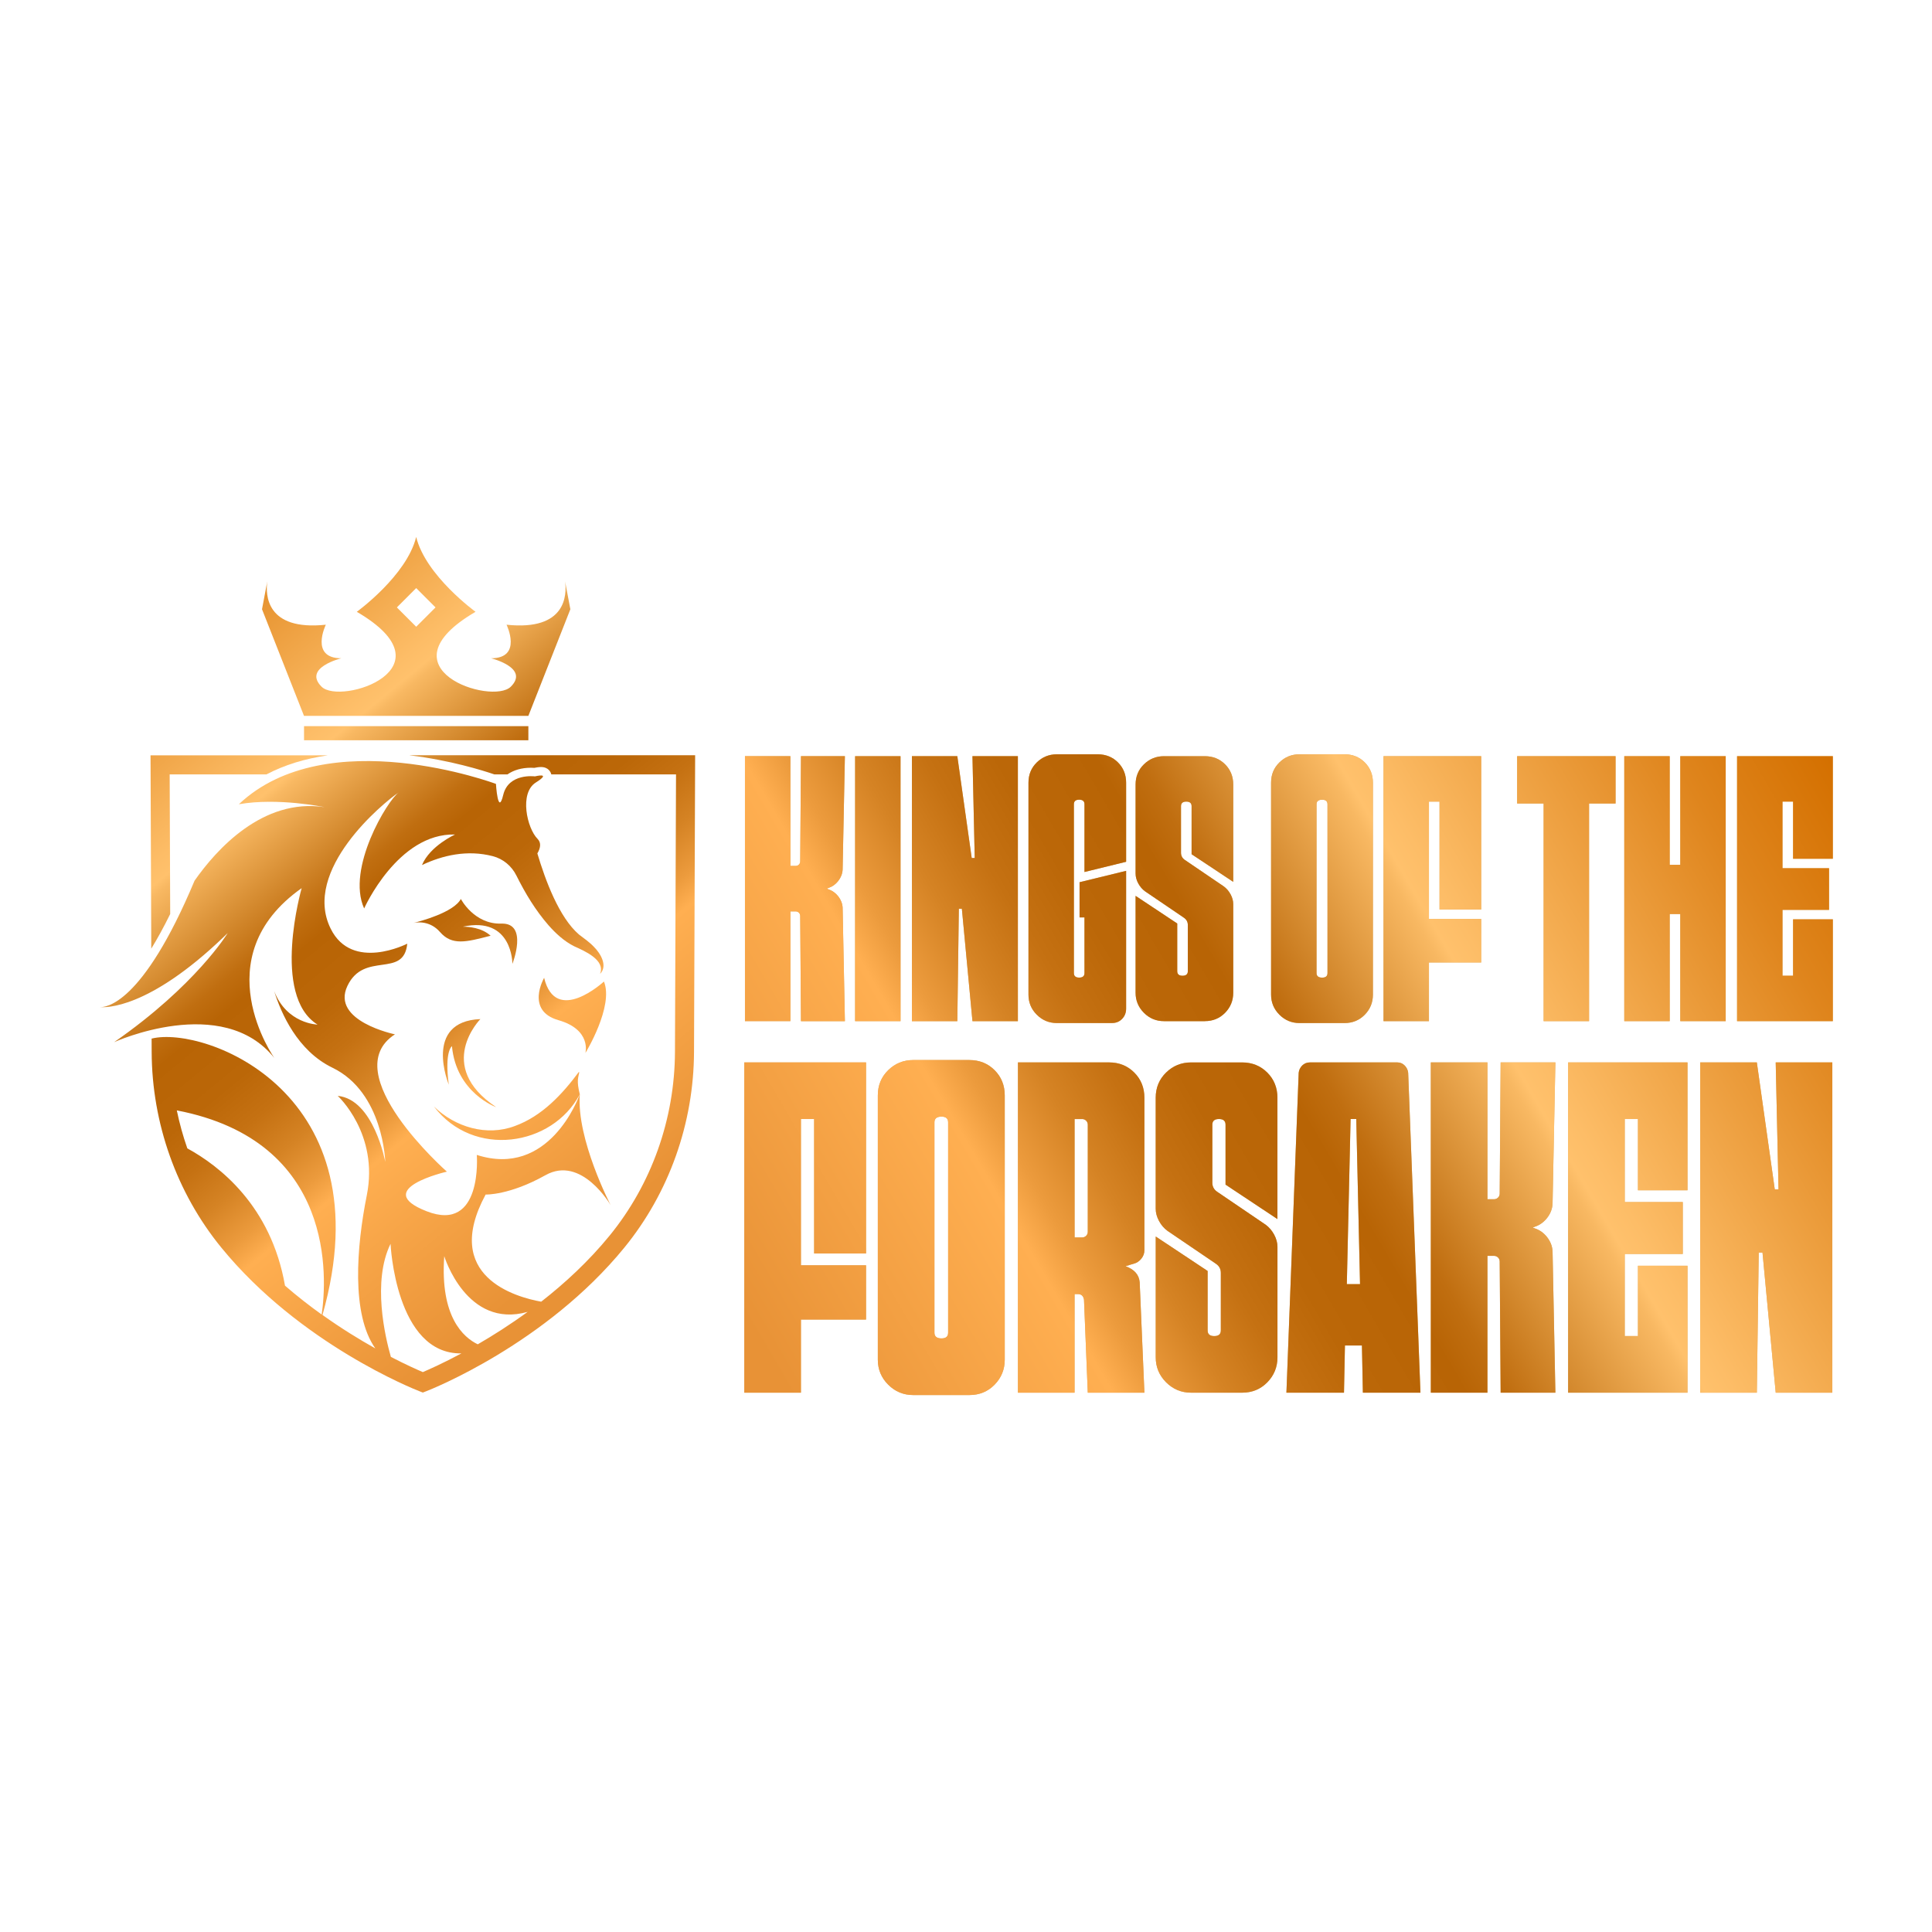 <?xml version="1.0" encoding="UTF-8"?>
<svg id="Layer_1" xmlns="http://www.w3.org/2000/svg" version="1.1" xmlns:xlink="http://www.w3.org/1999/xlink" viewBox="0 0 1080 1080">
  <!-- Generator: Adobe Illustrator 29.0.0, SVG Export Plug-In . SVG Version: 2.1.0 Build 186)  -->
  <defs>
    <style>
      .st0 {
        fill: url(#linear-gradient2);
      }

      .st1 {
        fill: url(#linear-gradient10);
      }

      .st2 {
        fill: url(#linear-gradient21);
      }

      .st3 {
        fill: url(#linear-gradient26);
      }

      .st4 {
        fill: url(#linear-gradient1);
      }

      .st5 {
        fill: url(#linear-gradient9);
      }

      .st6 {
        fill: url(#linear-gradient18);
      }

      .st7 {
        fill: url(#linear-gradient23);
      }

      .st8 {
        fill: url(#linear-gradient8);
      }

      .st9 {
        fill: url(#linear-gradient11);
      }

      .st10 {
        fill: url(#linear-gradient16);
      }

      .st11 {
        fill: url(#linear-gradient24);
      }

      .st12 {
        fill: #deaf67;
      }

      .st13 {
        fill: url(#linear-gradient22);
      }

      .st14 {
        fill: url(#linear-gradient19);
      }

      .st15 {
        fill: url(#linear-gradient12);
      }

      .st16 {
        fill: url(#linear-gradient7);
      }

      .st17 {
        fill: url(#linear-gradient20);
      }

      .st18 {
        fill: url(#linear-gradient4);
      }

      .st19 {
        fill: url(#linear-gradient14);
      }

      .st20 {
        fill: url(#linear-gradient5);
      }

      .st21 {
        fill: url(#linear-gradient3);
      }

      .st22 {
        fill: url(#linear-gradient25);
      }

      .st23 {
        fill: url(#linear-gradient15);
      }

      .st24 {
        fill: url(#linear-gradient17);
      }

      .st25 {
        fill: url(#linear-gradient6);
      }

      .st26 {
        fill: url(#linear-gradient13);
      }

      .st27 {
        fill: url(#linear-gradient);
      }
    </style>
    <linearGradient id="linear-gradient" x1="57.41" y1="304.59" x2="356.85" y2="669.53" gradientUnits="userSpaceOnUse">
      <stop offset="0" stop-color="#d47000"/>
      <stop offset=".11" stop-color="#df851d"/>
      <stop offset=".33" stop-color="#fdbd67"/>
      <stop offset=".35" stop-color="#ffc16c"/>
      <stop offset=".36" stop-color="#f8b862"/>
      <stop offset=".44" stop-color="#d58b30"/>
      <stop offset=".49" stop-color="#c06e10"/>
      <stop offset=".52" stop-color="#b86405"/>
      <stop offset=".59" stop-color="#bb6708"/>
      <stop offset=".64" stop-color="#c57112"/>
      <stop offset=".69" stop-color="#d58324"/>
      <stop offset=".74" stop-color="#ec9b3d"/>
      <stop offset=".77" stop-color="#ffaf51"/>
      <stop offset="1" stop-color="#e89236"/>
    </linearGradient>
    <linearGradient id="linear-gradient1" x1="39.29" y1="319.36" x2="338.81" y2="684.41" xlink:href="#linear-gradient"/>
    <linearGradient id="linear-gradient2" x1="90.93" y1="276.99" x2="390.46" y2="642.03" xlink:href="#linear-gradient"/>
    <linearGradient id="linear-gradient3" x1="-70.39" y1="409.38" x2="229.1" y2="774.39" xlink:href="#linear-gradient"/>
    <linearGradient id="linear-gradient4" x1="73.57" y1="291.23" x2="373.1" y2="656.28" xlink:href="#linear-gradient"/>
    <linearGradient id="linear-gradient5" x1="18.89" y1="336.09" x2="318.42" y2="701.14" xlink:href="#linear-gradient"/>
    <linearGradient id="linear-gradient6" x1="50.97" y1="309.78" x2="350.5" y2="674.82" xlink:href="#linear-gradient"/>
    <linearGradient id="linear-gradient7" x1="139.8" y1="236.89" x2="439.33" y2="601.93" xlink:href="#linear-gradient"/>
    <linearGradient id="linear-gradient8" x1="110.47" y1="260.95" x2="410" y2="626" xlink:href="#linear-gradient"/>
    <linearGradient id="linear-gradient9" x1="1022.9" y1="424.13" x2="434.18" y2="767.55" xlink:href="#linear-gradient"/>
    <linearGradient id="linear-gradient10" x1="1022.9" y1="424.13" x2="434.18" y2="767.55" xlink:href="#linear-gradient"/>
    <linearGradient id="linear-gradient11" x1="1022.9" y1="424.13" x2="434.18" y2="767.55" xlink:href="#linear-gradient"/>
    <linearGradient id="linear-gradient12" x1="1022.9" y1="424.13" x2="434.18" y2="767.55" xlink:href="#linear-gradient"/>
    <linearGradient id="linear-gradient13" x1="1022.9" y1="424.13" x2="434.18" y2="767.55" xlink:href="#linear-gradient"/>
    <linearGradient id="linear-gradient14" x1="1022.9" y1="424.13" x2="434.18" y2="767.55" xlink:href="#linear-gradient"/>
    <linearGradient id="linear-gradient15" x1="1022.9" y1="424.13" x2="434.18" y2="767.55" xlink:href="#linear-gradient"/>
    <linearGradient id="linear-gradient16" x1="1022.9" y1="424.13" x2="434.18" y2="767.55" xlink:href="#linear-gradient"/>
    <linearGradient id="linear-gradient17" x1="1022.9" y1="424.13" x2="434.18" y2="767.55" xlink:href="#linear-gradient"/>
    <linearGradient id="linear-gradient18" x1="1022.9" y1="424.13" x2="434.18" y2="767.55" xlink:href="#linear-gradient"/>
    <linearGradient id="linear-gradient19" x1="1022.9" y1="424.13" x2="434.18" y2="767.55" xlink:href="#linear-gradient"/>
    <linearGradient id="linear-gradient20" x1="1022.9" y1="424.13" x2="434.18" y2="767.55" xlink:href="#linear-gradient"/>
    <linearGradient id="linear-gradient21" x1="1022.9" y1="424.13" x2="434.18" y2="767.55" xlink:href="#linear-gradient"/>
    <linearGradient id="linear-gradient22" x1="1022.9" y1="424.13" x2="434.18" y2="767.55" xlink:href="#linear-gradient"/>
    <linearGradient id="linear-gradient23" x1="1022.9" y1="424.13" x2="434.18" y2="767.55" xlink:href="#linear-gradient"/>
    <linearGradient id="linear-gradient24" x1="1022.9" y1="424.13" x2="434.18" y2="767.55" xlink:href="#linear-gradient"/>
    <linearGradient id="linear-gradient25" x1="1022.9" y1="424.13" x2="434.18" y2="767.55" xlink:href="#linear-gradient"/>
    <linearGradient id="linear-gradient26" x1="1022.9" y1="424.13" x2="434.18" y2="767.55" xlink:href="#linear-gradient"/>
  </defs>
  <g>
    <path class="st27" d="M231.16,515.93c-.35.07-.56.13-.56.13,0,0,.2-.05.56-.13Z"/>
    <path class="st4" d="M252.65,584.82c2.38,26.15,24.72,34.09,24.72,34.09-34.64-23.09-8.83-49.24-8.83-49.24-32.26,1.36-17.66,36.68-17.66,36.68-2.53-18.79,1.77-21.52,1.77-21.52Z"/>
    <path class="st0" d="M337.6,548.68s-26.92,24.85-33.43-2.07c0,0-10.65,18.34,7.99,23.67,18.64,5.33,15.09,18.34,15.09,18.34,0,0,15.98-26.04,10.36-39.94Z"/>
    <path class="st21" d="M55.82,563c-.24-.02-.37-.05-.37-.05,0,0,.13.03.37.05Z"/>
    <path class="st18" d="M286.45,538.77s9.06-22.96-6.19-22.47-22.64-13.78-22.64-13.78c-4.01,7.58-22.96,12.55-26.47,13.41,2.01-.43,9.19-1.39,14.85,5.11,6.64,7.63,14.56,5.6,27.84,2.15.15-.04.28-.06.43-.09-4.93-4.54-12.24-5.08-15.59-5.07,27.88-6.09,27.76,20.74,27.76,20.74Z"/>
    <path class="st20" d="M95.14,510.92l-.29-78.03h54.1c10.03-5.26,21.49-8.81,34.31-10.66h-99.11l.41,108.07c3.3-5.37,6.84-11.76,10.59-19.38Z"/>
    <path class="st25" d="M229.01,422.23c22.57,2.73,40.81,8.44,47.33,10.66h7.34c3.45-2.4,7.91-3.72,13.12-3.72.78,0,1.43.03,1.91.07.93-.2,2.41-.46,3.69-.46,4.25,0,5.43,2.92,5.69,3.81.03.1.04.2.07.3h69.74l-.59,155.1c-.14,37.54-13.11,74.02-36.53,102.72-11.71,14.35-25.06,26.65-38.25,36.94-14.06-2.52-55.84-14.04-31.06-59.89,0,0,13.29.49,33.46-10.83,20.18-11.32,36.41,16.73,36.41,16.73,0,0-19.17-36.87-17.22-61.96,0,0-.02-.06-.02-.06-1.93-7.61-.79-9.38-.33-12l-.13-.5c-9.41,12.69-20.73,24.83-35.83,30.31-15.64,5.92-33.41.68-45.26-10.93,22.07,29.09,66.17,22.34,81.53-6.77-.81,2.28-17.26,46.8-57.54,33.86,0,0,3.44,43.8-28.05,31.49-31.49-12.3,11.32-22.14,11.32-22.14,0,0-62.49-55.11-29.03-76.76,0,0-35.92-7.38-26.57-27.06,9.35-19.68,31.49-3.94,33.46-23.62,0,0-30.81,15.85-42.81-8.37-16.21-32.7,29.22-70.29,38.08-76.23-6.25,4.33-29.48,42.61-19.38,64.91,0,0,18.81-42.23,50.84-41.33,0,0-14.01,6.31-18.51,17.07,11.55-5.46,25.28-8.67,39.61-4.96,5.77,1.5,10.54,5.51,13.18,10.85.01.02.02.05.04.07,4.93,9.88,10.56,19.25,17.9,27.69,4.05,4.59,8.8,8.98,14.38,11.77,5.6,2.54,17.63,7.63,14.43,15.44,4.5-4.51.22-11.57-3.49-15.21-2.49-2.64-5.47-4.64-8.31-6.84-11.15-9.61-18.79-30.39-23.24-45.3,1.69-2.89,2.35-5.91.11-8.15-5.9-5.91-10.33-25.59-.98-31.49,9.35-5.9-.49-3.44-.49-3.44,0,0-14.76-1.97-17.71,10.33-2.95,12.3-4.08-6.13-4.08-6.13,0,0-94.33-35.24-143.72,11.38,21.9-3.86,47.91,1.63,47.91,1.63-34.64-5.25-60.57,23.83-72.66,41.08-29.23,69.76-49.97,70.9-52.94,70.67,3.2.32,27.15,1.15,69.25-39.23.74-.71,1.48-1.42,2.22-2.15,0,0-17.82,29.31-63.49,60.99,0,0,60.53-27.53,89.57,8.88,0,0-39.86-56.1,15.25-94.97,0,0-17.22,60.03,8.86,76.27,0,0-17.18-.38-24.21-18.7,3.81,12.27,12.97,33.35,32.57,42.81,28.54,13.78,29.52,52.65,29.52,52.65,0,0-6.4-34.94-26.57-36.91,0,0,23.13,21.16,16.24,55.6-5.76,28.78-8.75,66.49,4.77,85.57-8.79-4.91-18.96-11.14-29.54-18.69,35.33-124.42-65.95-161.79-95.42-154.52l-.1.02.03,7.4c.15,39.98,13.98,78.84,38.93,109.42,44.03,53.95,108.03,79.25,110.73,80.3l1.93.75,1.93-.75c2.7-1.05,66.7-26.34,110.73-80.3,24.96-30.58,38.78-69.44,38.93-109.42l.63-165.8h-159.59ZM159.31,718.68c-7.78-44.75-36.86-67.07-54.59-76.73-2.43-6.92-4.39-14.01-5.88-21.23,89.22,17.17,83.85,94.48,80.98,114.11-6.76-4.84-13.68-10.22-20.52-16.15ZM236.37,767.01c-3.02-1.28-9.42-4.11-17.87-8.5-3.2-11.17-10.5-42.15-.18-63.2,0,0,2.74,61.81,39.61,61.25-10.29,5.51-18.11,8.98-21.56,10.45ZM267.07,751.48c-8.02-3.86-21.15-15.38-18.73-49.27,0,0,12.42,40.83,46.63,31.13-9.85,7.18-19.4,13.22-27.9,18.14Z"/>
    <path class="st16" d="M295.36,400.17l23.47-59.59-2.94-15.6c1,7.48.74,27.79-32.73,24.24,0,0,9.14,18.76-8.66,18.76,0,0,21.64,5.29,11.06,15.87-10.58,10.58-74.07-10.1-19.72-41.85,0,0-27.9-20.2-33.19-41.84-5.29,21.64-33.19,41.84-33.19,41.84,54.35,31.74-9.14,52.43-19.72,41.85-10.58-10.58,11.06-15.87,11.06-15.87-17.8,0-8.66-18.76-8.66-18.76-33.47,3.54-33.74-16.76-32.73-24.24l-2.94,15.6,23.47,59.59h125.4ZM232.66,328.74l10.81,10.81-10.81,10.81-10.81-10.81,10.81-10.81Z"/>
    <rect class="st8" x="169.96" y="405.92" width="125.4" height="7.89"/>
  </g>
  <g>
    <g>
      <path class="st12" d="M472.3,570.83h-24.55l-.42-58.82c0-.7-.25-1.3-.74-1.8-.5-.49-1.09-.74-1.8-.74h-2.96v61.36h-25.39v-148.12h25.39v61.36h2.96c.7,0,1.3-.24,1.8-.74s.74-1.09.74-1.8l.42-58.82h24.55l-1.27,63.48c-.14,2.26-.95,4.34-2.43,6.24-1.48,1.9-3.28,3.21-5.4,3.91l-1.06.42,1.06.42c2.12.71,3.91,2.01,5.4,3.91,1.48,1.91,2.29,3.99,2.43,6.24l1.27,63.48Z"/>
      <path class="st12" d="M503.4,570.83h-25.39v-148.12h25.39v148.12Z"/>
      <path class="st12" d="M569,570.83h-25.39l-5.92-62.84h-1.69l-.85,62.84h-25.39v-148.12h25.39l8.04,56.92h1.69l-1.27-56.92h25.39v148.12Z"/>
      <path class="st12" d="M621.68,571.89h-30.89c-4.37,0-8.11-1.55-11.22-4.66-3.1-3.1-4.65-6.84-4.65-11.21v-118.5c0-4.51,1.55-8.29,4.65-11.32,3.1-3.03,6.84-4.55,11.22-4.55h22.85c4.51,0,8.29,1.52,11.32,4.55,3.03,3.04,4.55,6.81,4.55,11.32v44.22l-23.28,5.71v-37.88c0-1.69-.99-2.54-2.96-2.54s-2.96.85-2.96,2.54v94.37c0,1.69.99,2.54,2.96,2.54s2.96-.85,2.96-2.54v-31.1h-2.75v-19.68l26.03-6.35v77.02c0,2.26-.74,4.16-2.22,5.71-1.48,1.55-3.35,2.33-5.61,2.33Z"/>
      <path class="st12" d="M673.52,570.83h-22.85c-4.37,0-8.11-1.55-11.21-4.66-3.1-3.1-4.66-6.84-4.66-11.21v-54.17l23.28,15.45v26.66c0,1.69.99,2.54,2.96,2.54s2.96-.85,2.96-2.54v-25.82c0-1.69-.71-3.03-2.12-4.02l-21.79-14.81c-1.55-1.13-2.82-2.61-3.81-4.44-.99-1.83-1.48-3.67-1.48-5.5v-49.73c0-4.51,1.55-8.29,4.66-11.32,3.1-3.03,6.84-4.55,11.21-4.55h22.85c4.51,0,8.29,1.52,11.32,4.55,3.03,3.04,4.55,6.81,4.55,11.32v54.38l-23.28-15.45v-26.87c0-1.69-.99-2.54-2.96-2.54s-2.96.85-2.96,2.54v26.03c0,1.69.7,3.04,2.12,4.02l21.79,14.81c1.55,1.13,2.82,2.61,3.81,4.44.99,1.84,1.48,3.67,1.48,5.5v49.51c0,4.37-1.52,8.11-4.55,11.21-3.04,3.1-6.81,4.66-11.32,4.66Z"/>
      <path class="st12" d="M751.6,571.89h-25.18c-4.37,0-8.11-1.55-11.22-4.66-3.1-3.1-4.66-6.84-4.66-11.21v-118.5c0-4.51,1.55-8.29,4.66-11.32,3.1-3.03,6.84-4.55,11.22-4.55h25.18c4.51,0,8.29,1.52,11.32,4.55,3.03,3.04,4.55,6.81,4.55,11.32v118.5c0,4.37-1.52,8.11-4.55,11.21-3.04,3.1-6.81,4.66-11.32,4.66ZM739.12,546.5c1.97,0,2.96-.85,2.96-2.54v-94.37c0-1.69-.99-2.54-2.96-2.54-2.12,0-3.17.85-3.17,2.54v94.37c0,1.69,1.06,2.54,3.17,2.54Z"/>
      <path class="st12" d="M798.79,570.83h-25.39v-148.12h54.59v85.7h-23.28v-60.31h-5.92v65.6h29.2v24.33h-29.2v32.8Z"/>
      <path class="st12" d="M888.29,570.83h-25.39v-121.67h-14.81v-26.45h55.02v26.45h-14.81v121.67Z"/>
      <path class="st12" d="M964.68,570.83h-25.39v-59.88h-5.92v59.88h-25.39v-148.12h25.39v60.73h5.92v-60.73h25.39v148.12Z"/>
      <path class="st12" d="M1024.56,570.83h-53.53v-148.12h53.53v57.34h-22.22v-31.95h-5.92v37.24h26.03v23.28h-26.03v36.82h5.92v-31.53h22.22v56.92Z"/>
      <path class="st12" d="M447.72,778.52h-31.65v-184.63h68.05v106.82h-29.01v-75.17h-7.39v81.77h36.4v30.33h-36.4v40.88Z"/>
      <path class="st12" d="M541.88,779.84h-31.39c-5.45,0-10.11-1.93-13.98-5.8-3.87-3.86-5.8-8.53-5.8-13.98v-147.71c0-5.63,1.93-10.33,5.8-14.11,3.86-3.78,8.53-5.67,13.98-5.67h31.39c5.63,0,10.33,1.89,14.11,5.67,3.78,3.78,5.67,8.48,5.67,14.11v147.71c0,5.45-1.89,10.11-5.67,13.98-3.78,3.87-8.49,5.8-14.11,5.8ZM526.32,748.18c2.46,0,3.69-1.06,3.69-3.17v-117.64c0-2.11-1.23-3.17-3.69-3.17-2.64,0-3.96,1.06-3.96,3.17v117.64c0,2.11,1.32,3.17,3.96,3.17Z"/>
      <path class="st12" d="M639.73,778.52h-31.65l-2.11-51.96c-.35-2.11-1.5-3.17-3.43-3.17h-1.85v55.13h-31.65v-184.63h50.91c5.63,0,10.33,1.89,14.11,5.67,3.78,3.78,5.67,8.49,5.67,14.11v85.19c0,1.76-.57,3.34-1.71,4.75-1.15,1.41-2.51,2.33-4.09,2.77-1.58.44-3.17.92-4.75,1.45,4.92,1.76,7.56,4.75,7.91,8.97l2.64,61.72ZM604.92,691.74c.88,0,1.62-.31,2.24-.92s.92-1.36.92-2.24v-59.87c0-.88-.31-1.62-.92-2.24-.62-.61-1.36-.92-2.24-.92h-4.22v66.2h4.22Z"/>
      <path class="st12" d="M694.33,778.52h-28.49c-5.45,0-10.11-1.93-13.98-5.8-3.87-3.87-5.8-8.53-5.8-13.98v-67.52l29.01,19.26v33.23c0,2.11,1.23,3.17,3.69,3.17s3.69-1.06,3.69-3.17v-32.18c0-2.11-.88-3.78-2.64-5.01l-27.17-18.46c-1.94-1.4-3.52-3.25-4.75-5.54-1.23-2.28-1.85-4.57-1.85-6.86v-61.98c0-5.63,1.93-10.33,5.8-14.11,3.86-3.78,8.53-5.67,13.98-5.67h28.49c5.62,0,10.33,1.89,14.11,5.67,3.78,3.78,5.67,8.49,5.67,14.11v67.79l-29.01-19.26v-33.5c0-2.11-1.23-3.17-3.69-3.17s-3.69,1.06-3.69,3.17v32.44c0,2.11.88,3.78,2.64,5.01l27.17,18.46c1.93,1.41,3.52,3.26,4.75,5.54,1.23,2.29,1.85,4.58,1.85,6.86v61.72c0,5.45-1.89,10.11-5.67,13.98-3.78,3.87-8.49,5.8-14.11,5.8Z"/>
      <path class="st12" d="M794.04,778.52h-32.18l-.53-26.38h-9.5l-.53,26.38h-32.18l6.86-178.83c.17-1.58.83-2.94,1.98-4.09,1.14-1.14,2.59-1.71,4.35-1.71h48.8c1.58,0,2.94.57,4.09,1.71,1.14,1.15,1.8,2.51,1.98,4.09l6.86,178.83ZM760.27,717.85l-2.11-92.32h-3.17l-2.11,92.32h7.39Z"/>
      <path class="st12" d="M869.47,778.52h-30.6l-.53-73.33c0-.88-.31-1.62-.92-2.24-.62-.61-1.36-.92-2.24-.92h-3.69v76.49h-31.65v-184.63h31.65v76.49h3.69c.88,0,1.62-.3,2.24-.92s.92-1.36.92-2.24l.53-73.33h30.6l-1.58,79.13c-.18,2.82-1.19,5.41-3.03,7.78-1.85,2.37-4.09,4-6.73,4.88l-1.32.53,1.32.53c2.64.88,4.88,2.51,6.73,4.88,1.85,2.37,2.86,4.97,3.03,7.78l1.58,79.13Z"/>
      <path class="st12" d="M943.32,778.52h-66.73v-184.63h66.73v71.48h-27.69v-39.83h-7.39v46.42h32.44v29.01h-32.44v45.89h7.39v-39.3h27.69v70.95Z"/>
      <path class="st12" d="M1024.29,778.52h-31.65l-7.39-78.34h-2.11l-1.06,78.34h-31.65v-184.63h31.65l10.02,70.95h2.11l-1.58-70.95h31.65v184.63Z"/>
    </g>
    <g>
      <path class="st5" d="M472.3,570.83h-24.55l-.42-58.82c0-.7-.25-1.3-.74-1.8-.5-.49-1.09-.74-1.8-.74h-2.96v61.36h-25.39v-148.12h25.39v61.36h2.96c.7,0,1.3-.24,1.8-.74s.74-1.09.74-1.8l.42-58.82h24.55l-1.27,63.48c-.14,2.26-.95,4.34-2.43,6.24-1.48,1.9-3.28,3.21-5.4,3.91l-1.06.42,1.06.42c2.12.71,3.91,2.01,5.4,3.91,1.48,1.91,2.29,3.99,2.43,6.24l1.27,63.48Z"/>
      <path class="st1" d="M503.4,570.83h-25.39v-148.12h25.39v148.12Z"/>
      <path class="st9" d="M569,570.83h-25.39l-5.92-62.84h-1.69l-.85,62.84h-25.39v-148.12h25.39l8.04,56.92h1.69l-1.27-56.92h25.39v148.12Z"/>
      <path class="st15" d="M621.68,571.89h-30.89c-4.37,0-8.11-1.55-11.22-4.66-3.1-3.1-4.65-6.84-4.65-11.21v-118.5c0-4.51,1.55-8.29,4.65-11.32,3.1-3.03,6.84-4.55,11.22-4.55h22.85c4.51,0,8.29,1.52,11.32,4.55,3.03,3.04,4.55,6.81,4.55,11.32v44.22l-23.28,5.71v-37.88c0-1.69-.99-2.54-2.96-2.54s-2.96.85-2.96,2.54v94.37c0,1.69.99,2.54,2.96,2.54s2.96-.85,2.96-2.54v-31.1h-2.75v-19.68l26.03-6.35v77.02c0,2.26-.74,4.16-2.22,5.71-1.48,1.55-3.35,2.33-5.61,2.33Z"/>
      <path class="st26" d="M673.52,570.83h-22.85c-4.37,0-8.11-1.55-11.21-4.66-3.1-3.1-4.66-6.84-4.66-11.21v-54.17l23.28,15.45v26.66c0,1.69.99,2.54,2.96,2.54s2.96-.85,2.96-2.54v-25.82c0-1.69-.71-3.03-2.12-4.02l-21.79-14.81c-1.55-1.13-2.82-2.61-3.81-4.44-.99-1.83-1.48-3.67-1.48-5.5v-49.73c0-4.51,1.55-8.29,4.66-11.32,3.1-3.03,6.84-4.55,11.21-4.55h22.85c4.51,0,8.29,1.52,11.32,4.55,3.03,3.04,4.55,6.81,4.55,11.32v54.38l-23.28-15.45v-26.87c0-1.69-.99-2.54-2.96-2.54s-2.96.85-2.96,2.54v26.03c0,1.69.7,3.04,2.12,4.02l21.79,14.81c1.55,1.13,2.82,2.61,3.81,4.44.99,1.84,1.48,3.67,1.48,5.5v49.51c0,4.37-1.52,8.11-4.55,11.21-3.04,3.1-6.81,4.66-11.32,4.66Z"/>
      <path class="st19" d="M751.6,571.89h-25.18c-4.37,0-8.11-1.55-11.22-4.66-3.1-3.1-4.66-6.84-4.66-11.21v-118.5c0-4.51,1.55-8.29,4.66-11.32,3.1-3.03,6.84-4.55,11.22-4.55h25.18c4.51,0,8.29,1.52,11.32,4.55,3.03,3.04,4.55,6.81,4.55,11.32v118.5c0,4.37-1.52,8.11-4.55,11.21-3.04,3.1-6.81,4.66-11.32,4.66ZM739.12,546.5c1.97,0,2.96-.85,2.96-2.54v-94.37c0-1.69-.99-2.54-2.96-2.54-2.12,0-3.17.85-3.17,2.54v94.37c0,1.69,1.06,2.54,3.17,2.54Z"/>
      <path class="st23" d="M798.79,570.83h-25.39v-148.12h54.59v85.7h-23.28v-60.31h-5.92v65.6h29.2v24.33h-29.2v32.8Z"/>
      <path class="st10" d="M888.29,570.83h-25.39v-121.67h-14.81v-26.45h55.02v26.45h-14.81v121.67Z"/>
      <path class="st24" d="M964.68,570.83h-25.39v-59.88h-5.92v59.88h-25.39v-148.12h25.39v60.73h5.92v-60.73h25.39v148.12Z"/>
      <path class="st6" d="M1024.56,570.83h-53.53v-148.12h53.53v57.34h-22.22v-31.95h-5.92v37.24h26.03v23.28h-26.03v36.82h5.92v-31.53h22.22v56.92Z"/>
      <path class="st14" d="M447.72,778.52h-31.65v-184.63h68.05v106.82h-29.01v-75.17h-7.39v81.77h36.4v30.33h-36.4v40.88Z"/>
      <path class="st17" d="M541.88,779.84h-31.39c-5.45,0-10.11-1.93-13.98-5.8-3.87-3.86-5.8-8.53-5.8-13.98v-147.71c0-5.63,1.93-10.33,5.8-14.11,3.86-3.78,8.53-5.67,13.98-5.67h31.39c5.63,0,10.33,1.89,14.11,5.67,3.78,3.78,5.67,8.48,5.67,14.11v147.71c0,5.45-1.89,10.11-5.67,13.98-3.78,3.87-8.49,5.8-14.11,5.8ZM526.32,748.18c2.46,0,3.69-1.06,3.69-3.17v-117.64c0-2.11-1.23-3.17-3.69-3.17-2.64,0-3.96,1.06-3.96,3.17v117.64c0,2.11,1.32,3.17,3.96,3.17Z"/>
      <path class="st2" d="M639.73,778.52h-31.65l-2.11-51.96c-.35-2.11-1.5-3.17-3.43-3.17h-1.85v55.13h-31.65v-184.63h50.91c5.63,0,10.33,1.89,14.11,5.67,3.78,3.78,5.67,8.49,5.67,14.11v85.19c0,1.76-.57,3.34-1.71,4.75-1.15,1.41-2.51,2.33-4.09,2.77-1.58.44-3.17.92-4.75,1.45,4.92,1.76,7.56,4.75,7.91,8.97l2.64,61.72ZM604.92,691.74c.88,0,1.62-.31,2.24-.92s.92-1.36.92-2.24v-59.87c0-.88-.31-1.62-.92-2.24-.62-.61-1.36-.92-2.24-.92h-4.22v66.2h4.22Z"/>
      <path class="st13" d="M694.33,778.52h-28.49c-5.45,0-10.11-1.93-13.98-5.8-3.87-3.87-5.8-8.53-5.8-13.98v-67.52l29.01,19.26v33.23c0,2.11,1.23,3.17,3.69,3.17s3.69-1.06,3.69-3.17v-32.18c0-2.11-.88-3.78-2.64-5.01l-27.17-18.46c-1.94-1.4-3.52-3.25-4.75-5.54-1.23-2.28-1.85-4.57-1.85-6.86v-61.98c0-5.63,1.93-10.33,5.8-14.11,3.86-3.78,8.53-5.67,13.98-5.67h28.49c5.62,0,10.33,1.89,14.11,5.67,3.78,3.78,5.67,8.49,5.67,14.11v67.79l-29.01-19.26v-33.5c0-2.11-1.23-3.17-3.69-3.17s-3.69,1.06-3.69,3.17v32.44c0,2.11.88,3.78,2.64,5.01l27.17,18.46c1.93,1.41,3.52,3.26,4.75,5.54,1.23,2.29,1.85,4.58,1.85,6.86v61.72c0,5.45-1.89,10.11-5.67,13.98-3.78,3.87-8.49,5.8-14.11,5.8Z"/>
      <path class="st7" d="M794.04,778.52h-32.18l-.53-26.38h-9.5l-.53,26.38h-32.18l6.86-178.83c.17-1.58.83-2.94,1.98-4.09,1.14-1.14,2.59-1.71,4.35-1.71h48.8c1.58,0,2.94.57,4.09,1.71,1.14,1.15,1.8,2.51,1.98,4.09l6.86,178.83ZM760.27,717.85l-2.11-92.32h-3.17l-2.11,92.32h7.39Z"/>
      <path class="st11" d="M869.47,778.52h-30.6l-.53-73.33c0-.88-.31-1.62-.92-2.24-.62-.61-1.36-.92-2.24-.92h-3.69v76.49h-31.65v-184.63h31.65v76.49h3.69c.88,0,1.62-.3,2.24-.92s.92-1.36.92-2.24l.53-73.33h30.6l-1.58,79.13c-.18,2.82-1.19,5.41-3.03,7.78-1.85,2.37-4.09,4-6.73,4.88l-1.32.53,1.32.53c2.64.88,4.88,2.51,6.73,4.88,1.85,2.37,2.86,4.97,3.03,7.78l1.58,79.13Z"/>
      <path class="st22" d="M943.32,778.52h-66.73v-184.63h66.73v71.48h-27.69v-39.83h-7.39v46.42h32.44v29.01h-32.44v45.89h7.39v-39.3h27.69v70.95Z"/>
      <path class="st3" d="M1024.29,778.52h-31.65l-7.39-78.34h-2.11l-1.06,78.34h-31.65v-184.63h31.65l10.02,70.95h2.11l-1.58-70.95h31.65v184.63Z"/>
    </g>
  </g>
</svg>